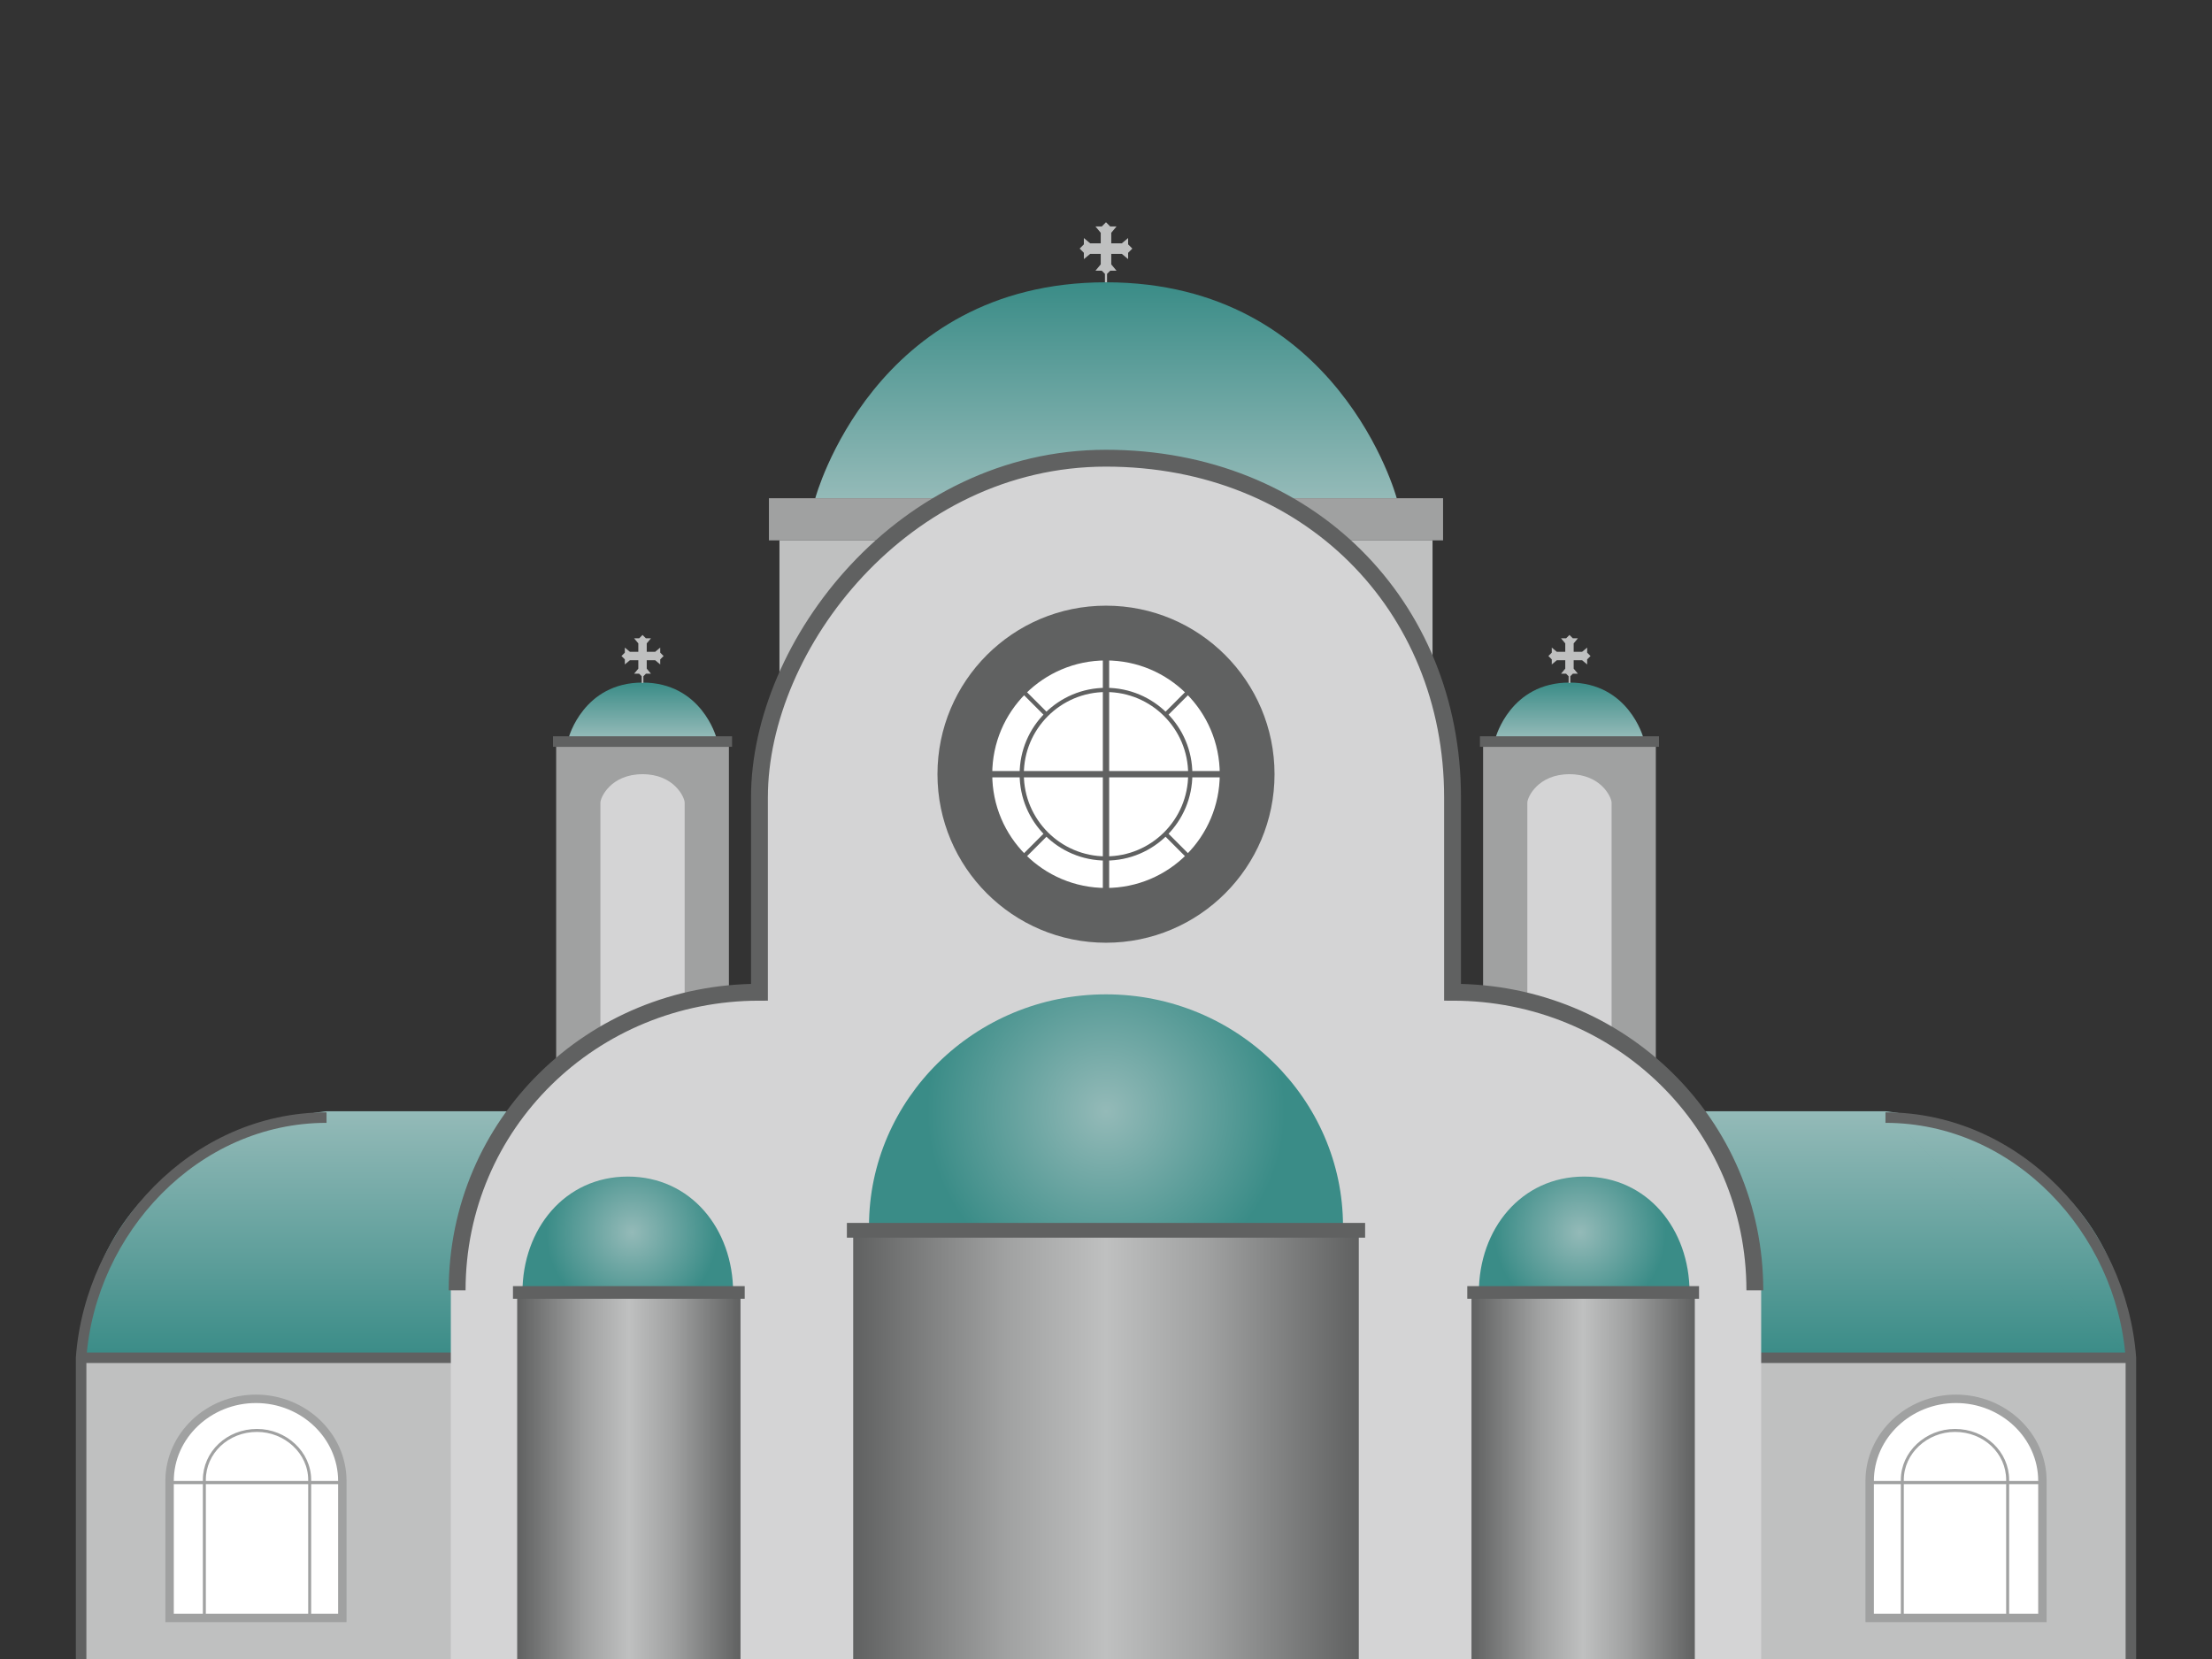 <?xml version="1.0" encoding="utf-8"?>
<!DOCTYPE svg PUBLIC "-//W3C//DTD SVG 1.1//EN" "http://www.w3.org/Graphics/SVG/1.1/DTD/svg11.dtd">
<svg version="1.1" xmlns="http://www.w3.org/2000/svg" xmlns:xlink="http://www.w3.org/1999/xlink" x="0px" y="0px" viewBox="0 0 2100 1575">
    <rect x="0" y="0" width="2100" height="1575" fill="#333333" stroke="none"/>
    <style type="text/css">
        g {
            --white: #ffffff;
            --green-1: #3a8c87;
            --green-2: #94bab8;
            --gray-1: #606161;
            --gray-2: #a0a1a1;
            --gray-3: #bfc0c0;
            --gray-4: #d4d4d5;
        }

        .st0{fill:#ffffff;}
        .st1{fill:#bfc0c0;}
        .st4{fill:#606161}
        .st5{fill:#a0a1a1;}
        .st6{fill:#d4d4d5;}
        .st9{fill:none;stroke:#a0a1a1;stroke-width:8.451;}
        .st10{fill:none;stroke:#a0a1a1;stroke-width:2.817;}
        .st14{fill:url(#SVGID_8_);}
        .st15{fill:url(#SVGID_9_);}
        .st16{fill:url(#SVGID_10_);}

        .transparent {
            fill: white;
        }

        .dome {
            fill: url(#linear_green);
        }
        .roof {
            fill: url(#linear_green_2);
        }
        .wall {
            fill: url(#wall_gradient);
        }
    </style>

    <defs>
        <filter id="shadow">
            <feDropShadow dx="0" dy="0" stdDeviation="8" flood-color="#606161" flood-opacity="0.8" />
        </filter>
    </defs>

    <g transform="matrix(1 0 0 -1 1050 1575)">
        <linearGradient id="linear_green" x2="0" y1="100%">
            <stop  offset="0" style="stop-color:#3a8c87;"/>
            <stop  offset="1" style="stop-color:#94bab8;"/>
        </linearGradient>
        <linearGradient id="linear_green_2" x2="0" y2="100%">
            <stop  offset="0" style="stop-color:#3a8c87;"/>
            <stop  offset="1" style="stop-color:#94bab8;"/>
        </linearGradient>
        <linearGradient id="wall_gradient">
            <stop  offset="0" style="stop-color:#606161"/>
            <stop  offset="0.3" style="stop-color:#a0a1a1"/>
            <stop  offset="0.5" style="stop-color:#bfc0c0"/>
            <stop  offset="0.7" style="stop-color:#a0a1a1"/>
            <stop  offset="1" style="stop-color:#606161"/>
        </linearGradient>

        <g id="top_dome">
            <path id="top_dome" class="dome" d="M -276,1102 c 0,0 55,205 276,205 s 276,-205 276,-205" />
            <rect id="top_dome_base_upper_sill" class="st5" x="-320" y="1062" width="640" height="40" />
            <rect id="top_dome_base" class="st1" x="-310" y="882" width="620" height="180" />
            <g id="top_dome_cross">
                <path class="st1" d="M 21,1343 v 6 l -6,-5 h -10 v 10 l 5,6 h -6 l -4,4 l -4,-4 h -6 l 5,-6 v -10 h -10 l -6,5 v -6 l -4,-4 l 4,-4 v -6 l 6,5 h 10 v -10 l -5,-6 h 6 l 3,-3 v -8 h 2 v 8 l 3,3 h 6 l -5,6 v 10 h 10 l 6,-5 v 6 l 4,4 z" />
            </g>
        </g>


        <g id="lower_building">
            <rect id="lower_building_wall" class="st1" x="-973" y="0" width="1946" height="286" />
            <path id="side_roofs" class="roof" d="M 973,287 c -9,214 -233,233 -233,233 M -973,287 c 9,214 233,233 233,233 h 1480 l 233,-233 h -1946 z"/>
            <path id="left_outside_dark_gray" stroke="#606161" fill="none" style="stroke-width: 10;" d="M -973,0 v 286 c 9,121 108,228 233,228 M -973,286 h 654" />
            <use id="right_outside_dark_gray" xlink:href="#left_outside_dark_gray" transform="scale(-1,1)"/>

            <g id="left_window">
                <path fill="white" style="stroke-width: 8" stroke="#a0a1a1" d="M 889,39 v 130 c 0,43 -37,78 -82,78 c -45,0 -82,-35 -82,-78 v -130 z"/>
                <path class="st10" d="M 856,40 l 0,130 c 0,26 -22,47 -50,47 c -27,0 -50,-21 -50,-47 l 0,-130 z"/>
                <rect class="st5" x="723" y="166" width="167" height="3" />
            </g>

            <use id="right_window" xlink:href="#left_window" transform="scale(-1,1)"/>
        </g>

        <g id="right_steeple" transform="translate(440)">
            <path id="right_steeple_wall" class="st5" d="M -82,866 v -700 h 164 v 700 z"/>
            <path id="right_steeple_dome" class="dome" d="M 70,875 c 0,0 -14,52 -70,52 s -70,-52 -70,-52 z" />
            <path id="right_steeple_upper_dark_gray_sill" class="st4" d="M -85,876 v -10 h 170 v 10 z"/>
            <path id="right_steeple_inset" class="st6" d=" M -40,813 c 0,5 10,27 40,27 s 40,-22 40,-27 v -356 h -80 z "/>
            <use id="right_steeple_cross" xlink:href="#top_dome_cross" transform="translate(0,-119) scale(0.8 0.8)" />
        </g>

        <use id="left_steeple" xlink:href="#right_steeple" transform="scale(-1,1)" />

        <g id="main_building">
            <path id="main_building_wall" class="st6" d="M 622,0 v 350 c 0,158 -136,283 -295,283 v 185 c 0,182 -145,322 -327,322 s -327,-177 -327,-322 v -185 c -159,0 -295,-125 -295,-283 v -350 z"/>
            <path id="main_building_outline" stroke="#606161" fill="none" style="stroke-width: 16;"  d="M 616,0 m 0,350 c 0,158 -128,283 -287,283 v 185 c 0,182 -137,322 -329,322 s -329,-177 -329,-322 v -185 c -159,0 -287,-125 -287,-283"/>

            <g id="big_window">
                <circle class="st4" cx="0" cy="840" r="160" />
                <circle fill="white" cx="0" cy="840" r="108" />
                <circle fill="white" stroke="#606161" style="stroke-width: 4" cx="0" cy="840" r="80" />
                <rect fill="#606161" x="-110" y="837" width="240" height="6" />
                <rect fill="#606161" x="-3" y="728" width="6" height="240" />
                <rect fill="#606161" transform="rotate(45, 0, 840)" x="-110" y="838" width="30" height="4" />
                <rect fill="#606161" transform="rotate(135, 0, 840)" x="-110" y="838" width="30" height="4" />
                <rect fill="#606161" transform="rotate(225, 0, 840)" x="-110" y="838" width="30" height="4" />
                <rect fill="#606161" transform="rotate(315, 0, 840)" x="-110" y="838" width="30" height="4" />
            </g>
        </g>

        <g id="left_side_room">
            <rect id="left_side_room_wall" class="wall" x="-559" y="0" width="212" height="348" />
            <radialGradient id="SVGID_8_" cx="-450" cy="405" r="81.51" gradientUnits="userSpaceOnUse">
                <stop  offset="0" style="stop-color:#94bab8"/>
                <stop  offset="1" style="stop-color:#3a8c87"/>
            </radialGradient>
            <path id="left_side_room_dome" class="st14" d="M -554,348 c 0,60 40,110 100,110 s 100,-50 100,-110" />
            <rect id="left_side_room_dome_base_sill" class="st4" x="-563" y="342" width="220" height="12" />
        </g>

        <use id="right_side_room" xlink:href="#left_side_room" transform="scale(-1,1)" />

        <g id="altar">
            <rect id="altar_wall" class="wall" x="-240" y="0" width="480" height="401" />
            <radialGradient id="SVGID_10_" cx="0" cy="520" r="170" gradientUnits="userSpaceOnUse">
                <stop  offset="0" style="stop-color:#94bab8"/>
                <stop  offset="1" style="stop-color:#3a8c87"/>
            </radialGradient>
            <path id="altar_dome" class="st16" d="M 225,411 c 0,120 -100,220 -225,220 s -225,-100 -225,-220 "/>
            <rect id="altar_dome_base_sill" class="st4" x="-246" y="400" width="492" height="14" />
        </g>
    </g>
</svg>
